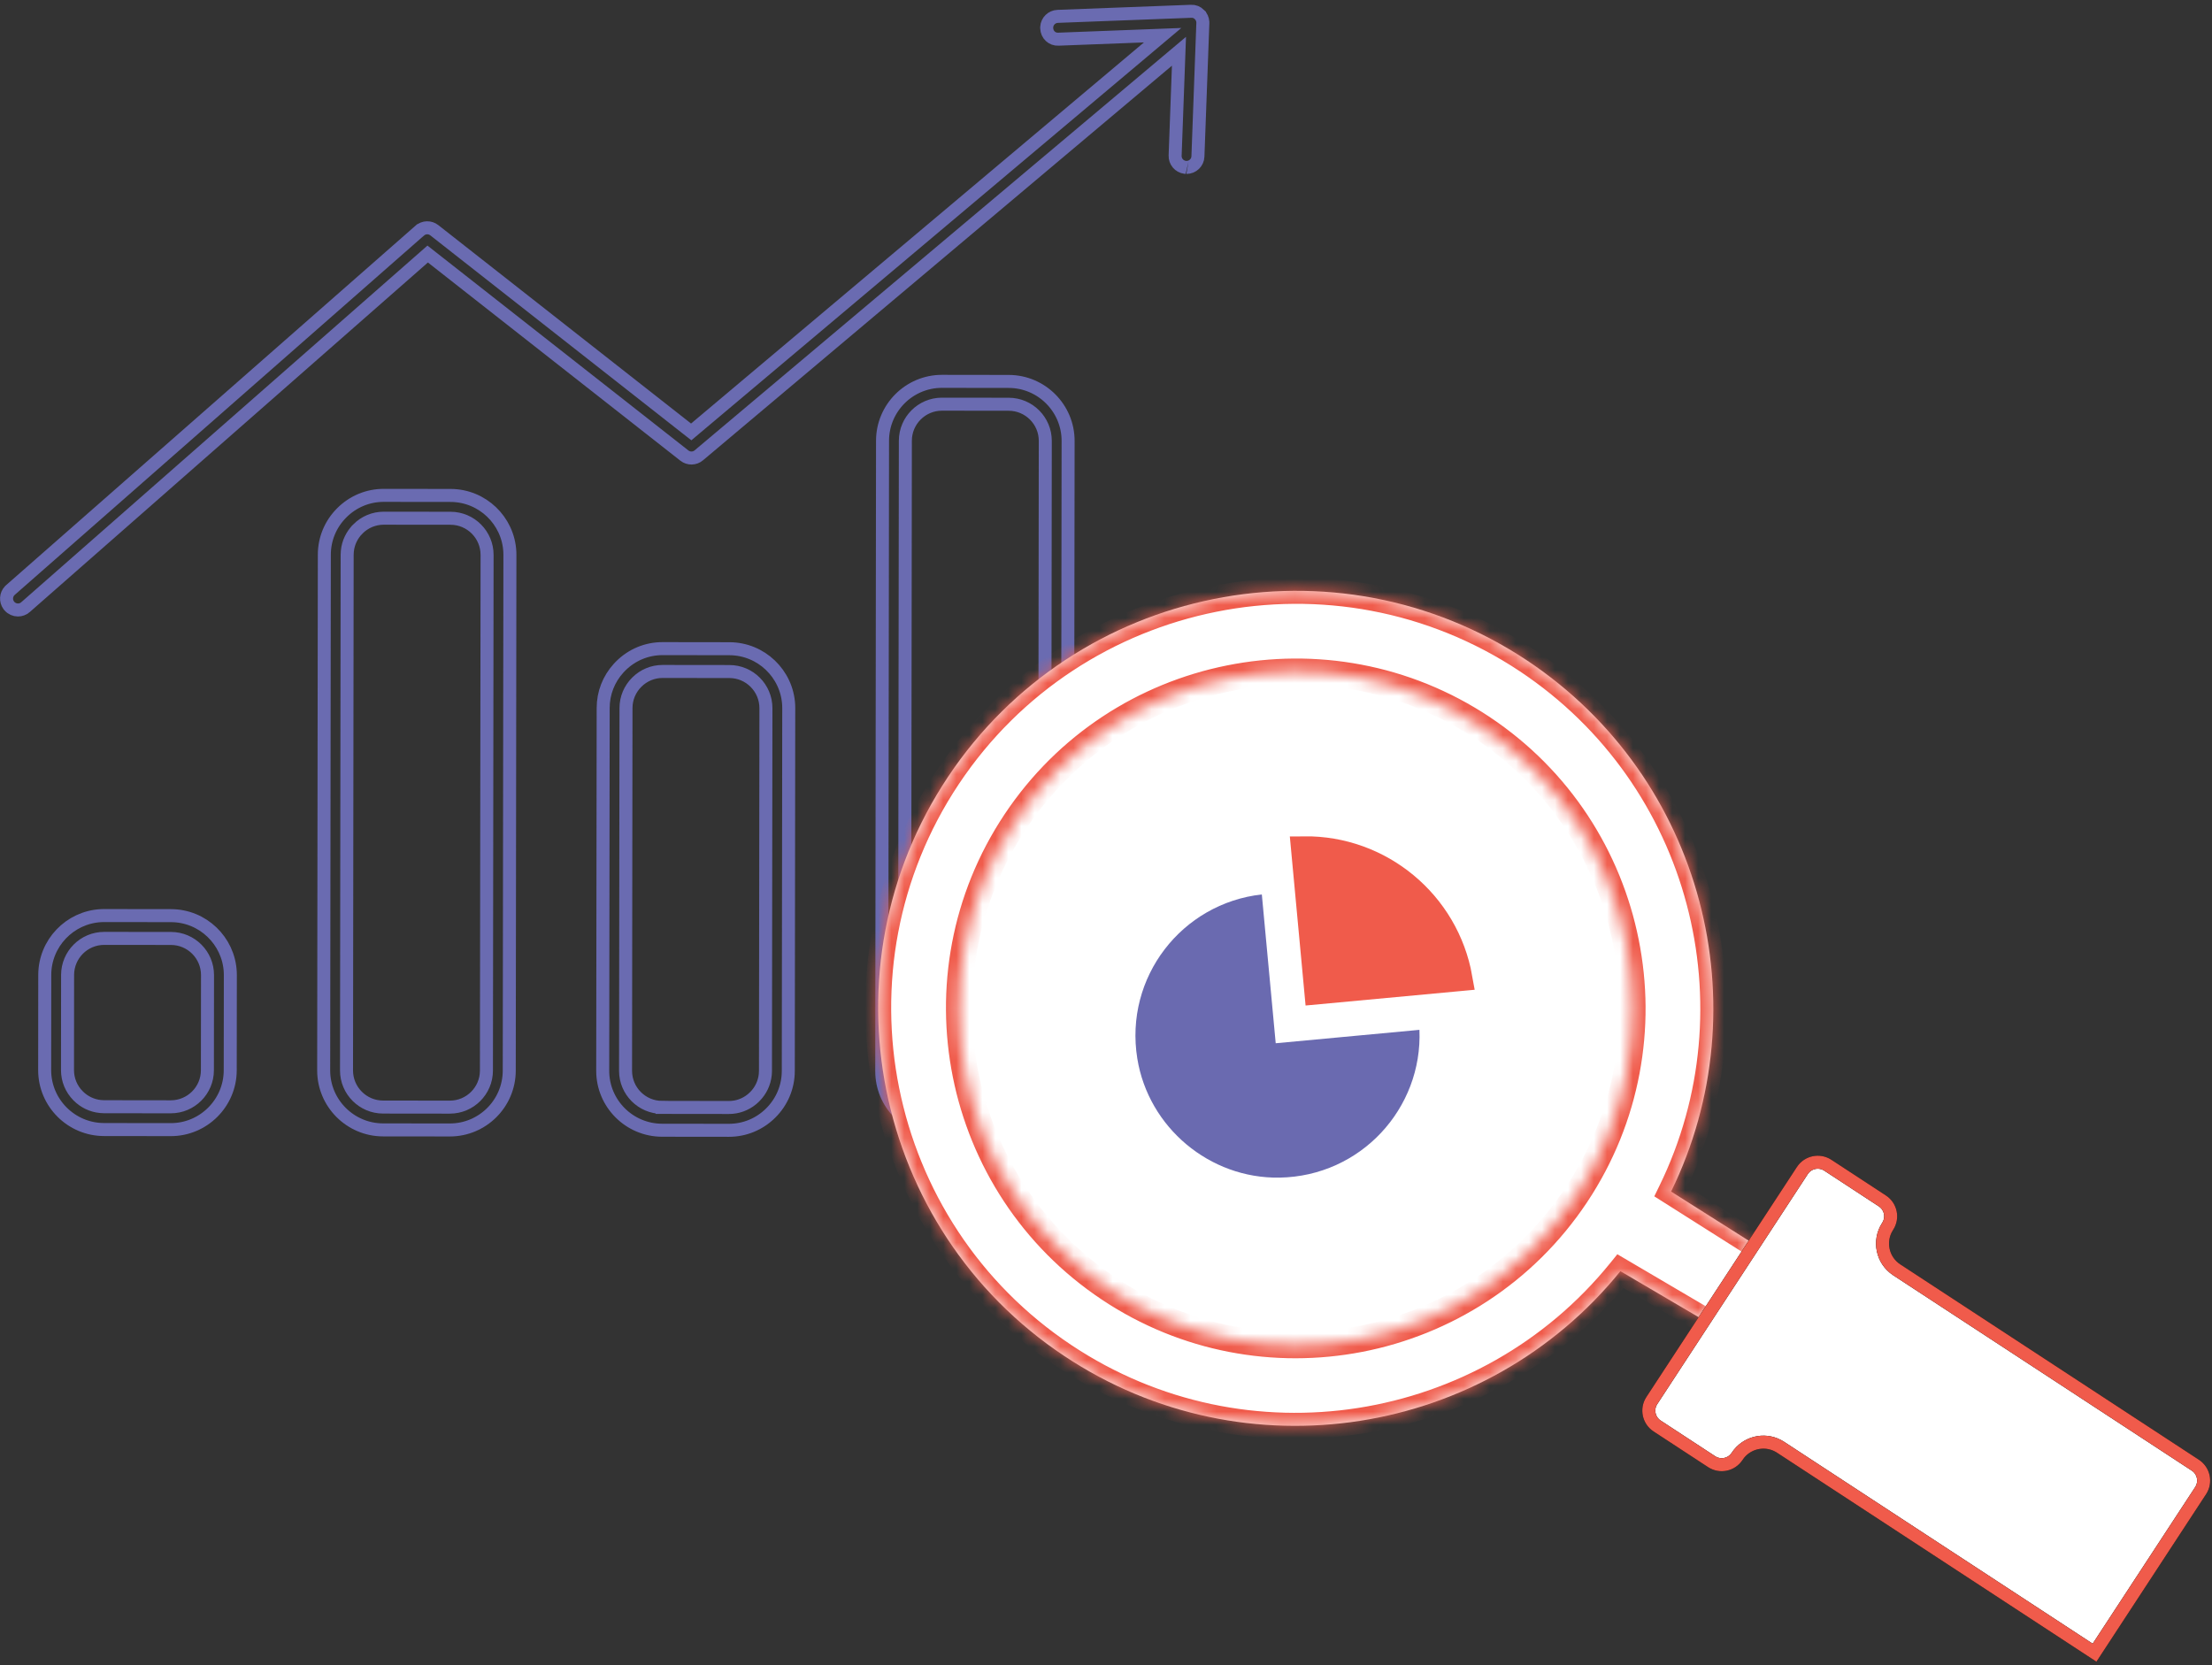 <svg width="170" height="128" viewBox="0 0 170 128" fill="none" xmlns="http://www.w3.org/2000/svg">
<rect x="0" y="0" width="170" height="128" fill="#333333" stroke="none"/>
<path d="M72.392 29.311H72.397L77.526 29.318C80.042 29.322 82.089 31.372 82.088 33.889L82.027 82.344V82.344C82.026 83.561 81.55 84.703 80.683 85.569C79.817 86.432 78.676 86.905 77.463 86.905H77.457L72.327 86.899C71.111 86.898 69.967 86.421 69.101 85.553C68.237 84.687 67.764 83.543 67.766 82.328L67.826 33.873C67.83 31.357 69.878 29.311 72.392 29.311ZM72.392 31.066C70.843 31.066 69.582 32.325 69.58 33.875L69.52 82.329C69.519 83.076 69.813 83.782 70.344 84.313V84.314C70.875 84.847 71.581 85.143 72.328 85.144L77.458 85.151H77.463C78.209 85.151 78.913 84.856 79.443 84.327C79.909 83.862 80.194 83.264 80.259 82.621L80.273 82.343L80.334 33.888C80.336 32.336 79.075 31.074 77.525 31.072L72.395 31.066H72.392Z" stroke="#6A6BB1"/>
<path d="M50.92 49.855H50.927L56.056 49.862C58.496 49.865 60.494 51.791 60.613 54.199L60.618 54.433L60.583 82.317C60.581 83.534 60.105 84.677 59.238 85.543C58.372 86.406 57.231 86.878 56.018 86.878H56.012L50.882 86.872C48.364 86.868 46.317 84.817 46.321 82.301L46.356 54.416C46.357 53.276 46.776 52.2 47.542 51.357L47.701 51.191C48.566 50.328 49.708 49.855 50.92 49.855ZM50.92 51.61C50.175 51.61 49.47 51.904 48.94 52.433C48.407 52.964 48.111 53.67 48.11 54.417V54.419L48.076 82.302C48.074 83.853 49.332 85.115 50.883 85.117V85.118L56.013 85.124H56.018C56.671 85.124 57.292 84.899 57.792 84.488L57.998 84.3C58.465 83.836 58.749 83.237 58.814 82.594L58.829 82.316L58.864 54.431C58.865 52.88 57.606 51.617 56.055 51.616L50.925 51.61H50.92Z" stroke="#6A6BB1"/>
<path d="M29.49 38.075H29.497L34.626 38.081C37.066 38.084 39.063 40.009 39.183 42.418L39.188 42.653L39.138 82.292C39.134 84.808 37.087 86.852 34.573 86.852H34.568L29.438 86.846C26.922 86.843 24.875 84.791 24.876 82.274L24.926 42.635C24.927 41.419 25.404 40.275 26.271 39.411C27.136 38.548 28.277 38.075 29.49 38.075ZM29.492 39.83C28.745 39.83 28.04 40.124 27.509 40.653V40.654C27.045 41.118 26.759 41.715 26.695 42.358L26.68 42.636L26.631 82.275C26.629 83.826 27.89 85.09 29.44 85.091L34.569 85.097H34.572C36.121 85.097 37.382 83.84 37.384 82.29L37.434 42.651C37.435 41.1 36.177 39.836 34.625 39.835L29.495 39.83H29.492Z" stroke="#6A6BB1"/>
<path d="M8.007 70.372H8.013L13.143 70.379C15.582 70.382 17.578 72.308 17.697 74.716L17.703 74.95L17.694 82.264C17.691 84.78 15.642 86.826 13.126 86.826H13.122L7.993 86.819C5.476 86.815 3.429 84.764 3.433 82.247L3.44 74.933C3.444 72.496 5.366 70.5 7.772 70.378L8.007 70.372ZM8.007 72.127C6.457 72.127 5.197 73.386 5.195 74.935L5.188 82.248C5.186 82.997 5.48 83.704 6.011 84.236L6.012 84.237C6.476 84.701 7.073 84.986 7.716 85.05L7.994 85.065L13.124 85.072H13.127C14.676 85.072 15.939 83.813 15.94 82.263L15.948 74.948C15.95 73.397 14.691 72.134 13.142 72.132L8.012 72.127H8.007Z" stroke="#6A6BB1"/>
<path d="M91.541 0.867C91.78 0.854 92.005 0.943 92.186 1.12V1.121C92.338 1.274 92.428 1.474 92.442 1.685L92.443 1.776L92.065 12.025C92.048 12.497 91.659 12.868 91.19 12.868H91.173C91.171 12.868 91.173 12.869 91.176 12.87L91.157 12.868L91.067 12.86C90.627 12.798 90.296 12.413 90.313 11.959L90.567 5.067L90.608 3.94L89.745 4.666L53.705 34.998L53.704 34.999C53.388 35.266 52.925 35.274 52.599 35.018L33.196 19.783L32.869 19.526L32.557 19.8L1.961 46.665C1.794 46.813 1.588 46.885 1.382 46.885C1.138 46.885 0.896 46.783 0.723 46.586L0.667 46.516C0.426 46.178 0.455 45.715 0.738 45.411L0.802 45.349L32.257 17.727H32.258C32.576 17.448 33.047 17.435 33.378 17.696L52.801 32.947L53.122 33.198L53.432 32.936L88.239 3.643L89.353 2.705L87.897 2.761L81.352 3.011H81.342C80.86 3.039 80.461 2.666 80.443 2.168V2.167L80.444 2.078C80.471 1.635 80.831 1.275 81.285 1.258H81.286L91.534 0.868L91.541 0.867Z" stroke="#6A6BB1"/>
<path d="M99.734 103.549C114.167 103.549 125.867 91.849 125.867 77.416C125.867 62.983 114.167 51.282 99.734 51.282C85.301 51.282 73.601 62.983 73.601 77.416C73.601 91.849 85.301 103.549 99.734 103.549Z" fill="white"/>
<mask id="path-7-inside-1_2378_7081" fill="white">
<path d="M134.683 95.546L128.43 91.587C135.387 77.362 130.91 59.801 117.384 50.781C102.643 40.972 82.678 44.981 72.86 59.707C63.051 74.435 67.053 94.42 81.795 104.225C95.689 113.474 114.23 110.442 124.534 97.704L130.841 101.413M104.489 102.928C98.041 104.17 91.119 102.981 85.239 99.062C73.351 91.145 70.119 75.035 78.037 63.143C85.937 51.279 102.041 48.029 113.952 55.955C125.82 63.868 129.042 79.969 121.136 91.858C117.145 97.855 111.057 101.659 104.489 102.928Z"/>
</mask>
<path d="M134.683 95.546L128.43 91.587C135.387 77.362 130.91 59.801 117.384 50.781C102.643 40.972 82.678 44.981 72.86 59.707C63.051 74.435 67.053 94.42 81.795 104.225C95.689 113.474 114.23 110.442 124.534 97.704L130.841 101.413M104.489 102.928C98.041 104.17 91.119 102.981 85.239 99.062C73.351 91.145 70.119 75.035 78.037 63.143C85.937 51.279 102.041 48.029 113.952 55.955C125.82 63.868 129.042 79.969 121.136 91.858C117.145 97.855 111.057 101.659 104.489 102.928Z" fill="white"/>
<path d="M128.43 91.587L127.531 91.148L127.138 91.953L127.895 92.432L128.43 91.587ZM117.384 50.781L117.938 49.949L117.938 49.948L117.384 50.781ZM72.86 59.707L72.028 59.152L72.028 59.153L72.86 59.707ZM81.795 104.225L82.349 103.392L82.349 103.392L81.795 104.225ZM124.534 97.704L125.041 96.842L124.299 96.405L123.757 97.075L124.534 97.704ZM104.489 102.928L104.678 103.91L104.678 103.91L104.489 102.928ZM85.239 99.062L85.794 98.23L85.793 98.229L85.239 99.062ZM78.037 63.143L77.205 62.589L77.205 62.589L78.037 63.143ZM113.952 55.955L114.506 55.123L114.506 55.122L113.952 55.955ZM121.136 91.858L121.968 92.412L121.968 92.412L121.136 91.858ZM134.683 95.546L135.218 94.701L128.965 90.742L128.43 91.587L127.895 92.432L134.149 96.391L134.683 95.546ZM128.43 91.587L129.328 92.026C136.502 77.358 131.888 59.251 117.938 49.949L117.384 50.781L116.829 51.613C129.933 60.351 134.272 77.366 127.531 91.148L128.43 91.587ZM117.384 50.781L117.938 49.948C102.738 39.833 82.152 43.968 72.028 59.152L72.86 59.707L73.692 60.262C83.204 45.995 102.549 42.11 116.83 51.613L117.384 50.781ZM72.86 59.707L72.028 59.153C61.913 74.34 66.039 94.946 81.241 105.057L81.795 104.225L82.349 103.392C68.067 93.893 64.189 74.529 73.692 60.261L72.86 59.707ZM81.795 104.225L81.241 105.057C95.569 114.596 114.686 111.468 125.312 98.333L124.534 97.704L123.757 97.075C113.773 109.416 95.809 112.353 82.349 103.392L81.795 104.225ZM124.534 97.704L124.027 98.566L130.334 102.275L130.841 101.413L131.348 100.551L125.041 96.842L124.534 97.704ZM104.489 102.928L104.3 101.946C98.099 103.141 91.446 101.997 85.794 98.23L85.239 99.062L84.684 99.894C90.793 103.965 97.984 105.2 104.678 103.91L104.489 102.928ZM85.239 99.062L85.793 98.229C74.365 90.618 71.258 75.129 78.87 63.697L78.037 63.143L77.205 62.589C68.981 74.94 72.337 91.671 84.685 99.894L85.239 99.062ZM78.037 63.143L78.87 63.697C86.463 52.293 101.946 49.167 113.398 56.787L113.952 55.955L114.506 55.122C102.135 46.891 85.411 50.265 77.205 62.589L78.037 63.143ZM113.952 55.955L113.397 56.786C124.805 64.394 127.904 79.874 120.303 91.304L121.136 91.858L121.968 92.412C130.18 80.064 126.834 63.343 114.506 55.123L113.952 55.955ZM121.136 91.858L120.303 91.304C116.467 97.068 110.616 100.726 104.299 101.946L104.489 102.928L104.678 103.91C111.499 102.593 117.823 98.641 121.968 92.412L121.136 91.858Z" fill="#F05B4B" mask="url(#path-7-inside-1_2378_7081)"/>
<path d="M138.517 89.971C138.945 89.318 139.821 89.134 140.474 89.562L144.665 92.305C145.318 92.732 145.5 93.608 145.073 94.261C144.344 95.376 144.656 96.872 145.771 97.602L168.719 112.618C169.371 113.046 169.554 113.921 169.127 114.574L160.974 127.03L136.845 111.241C135.799 110.557 134.419 110.789 133.649 111.739L133.504 111.94C133.076 112.593 132.2 112.776 131.547 112.349L127.357 109.607C126.704 109.179 126.521 108.304 126.948 107.651L138.517 89.971Z" fill="white"/>
<path d="M138.517 89.971C138.945 89.318 139.821 89.134 140.474 89.562L144.665 92.305C145.318 92.732 145.5 93.608 145.073 94.261C144.344 95.376 144.656 96.872 145.771 97.602L168.719 112.618C169.371 113.046 169.554 113.921 169.127 114.574L160.974 127.03L136.845 111.241C135.799 110.557 134.419 110.789 133.649 111.739L133.504 111.94C133.076 112.593 132.2 112.776 131.547 112.349L127.357 109.607C126.704 109.179 126.521 108.304 126.948 107.651L138.517 89.971Z" stroke="black"/>
<path d="M138.517 89.971C138.945 89.318 139.821 89.134 140.474 89.562L144.665 92.305C145.318 92.732 145.5 93.608 145.073 94.261C144.344 95.376 144.656 96.872 145.771 97.602L168.719 112.618C169.371 113.046 169.554 113.921 169.127 114.574L160.974 127.03L136.845 111.241C135.799 110.557 134.419 110.789 133.649 111.739L133.504 111.94C133.076 112.593 132.2 112.776 131.547 112.349L127.357 109.607C126.704 109.179 126.521 108.304 126.948 107.651L138.517 89.971Z" stroke="#F05B4B"/>
<path d="M100.224 65.28C106.077 65.217 111.139 69.416 112.16 75.18L101.241 76.198L100.224 65.28Z" fill="white"/>
<path d="M100.224 65.28C106.077 65.217 111.139 69.416 112.16 75.18L101.241 76.198L100.224 65.28Z" fill="#F05B4B"/>
<path d="M100.224 65.28C106.077 65.217 111.139 69.416 112.16 75.18L101.241 76.198L100.224 65.28Z" stroke="#F05B4B" stroke-width="2"/>
<path d="M98.043 80.187L96.976 68.749C90.823 69.431 86.397 75.122 87.406 81.362C88.262 86.66 92.972 90.606 98.338 90.515C104.576 90.41 109.339 85.202 109.089 79.156L98.043 80.187Z" fill="#6A6AB0"/>
</svg>
